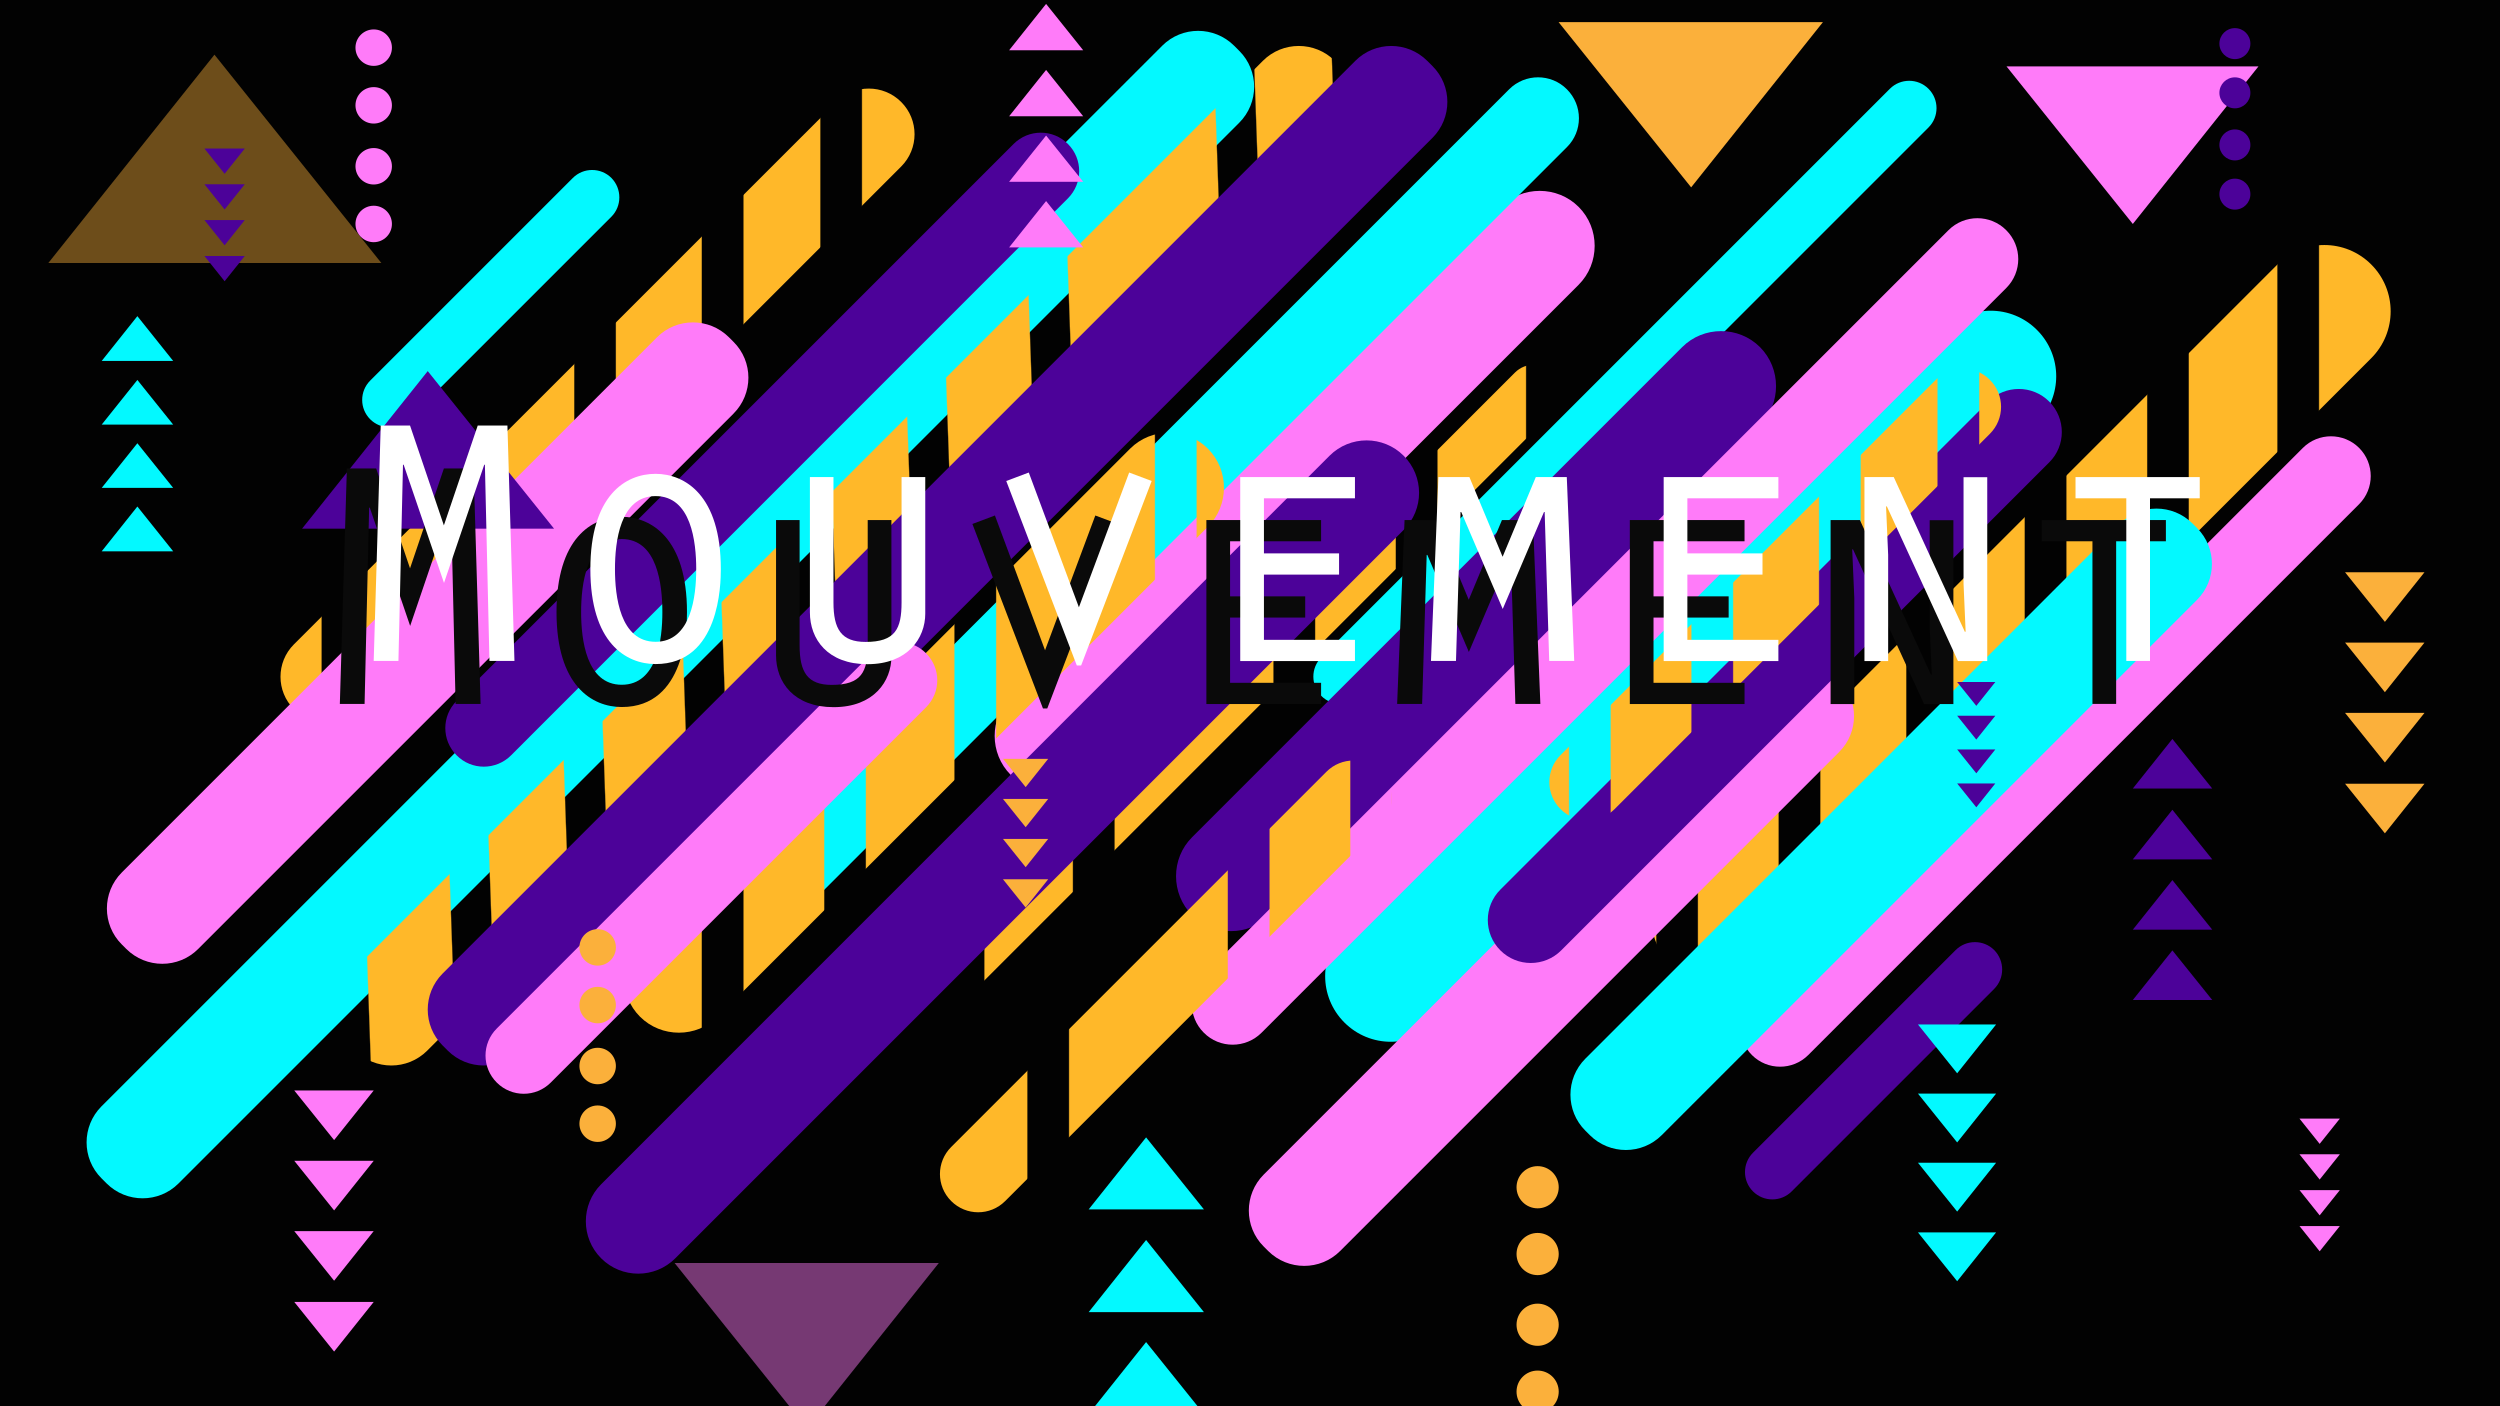 <?xml version="1.0" encoding="utf-8"?>
<!-- Generator: Adobe Illustrator 21.0.0, SVG Export Plug-In . SVG Version: 6.00 Build 0)  -->
<svg version="1.1" xmlns="http://www.w3.org/2000/svg" xmlns:xlink="http://www.w3.org/1999/xlink" x="0px" y="0px"
	 viewBox="0 0 1920 1080" style="enable-background:new 0 0 1920 1080;" xml:space="preserve">
<style type="text/css">
	.st0{fill:none;}
	.st1{fill:#FFB829;}
	.st2{fill:#020202;}
	.st3{fill:#03F9FF;}
	.st4{fill:#FF7BF9;}
	.st5{fill:url(#Nouveau_motif);}
	.st6{fill:#4C0299;}
	.st7{fill:url(#SVGID_1_);}
	.st8{fill:url(#SVGID_2_);}
	.st9{fill:url(#SVGID_3_);}
	.st10{fill:url(#SVGID_4_);}
	.st11{opacity:0.43;}
	.st12{fill:#FBB03B;}
	.st13{opacity:0.46;}
	.st14{fill:#0A0A0A;}
	.st15{fill:#FFFFFF;}
</style>
<pattern  width="925" height="525" patternUnits="userSpaceOnUse" id="Nouveau_motif" viewBox="0 -525 925 525" style="overflow:visible;">
	<g>
		<rect y="-525" class="st0" width="925" height="525"/>
		<g>
			<rect x="379" y="-105" class="st1" width="62" height="105"/>
			<rect x="473" y="-105" class="st1" width="66" height="105"/>
			<rect x="571" y="-105" class="st1" width="59" height="105"/>
			<rect x="279" y="-105" class="st1" width="68" height="105"/>
			<rect x="179" y="-105" class="st1" width="68" height="105"/>
			<rect x="85" y="-105" class="st1" width="62" height="105"/>
			<rect y="-105" class="st1" width="53" height="105"/>
			<rect x="662" y="-105" class="st1" width="62" height="105"/>
			<rect x="856" y="-105" class="st1" width="69" height="105"/>
			<rect x="756" y="-105" class="st1" width="68" height="105"/>
		</g>
		<g>
			<rect x="379" y="-210" class="st1" width="62" height="105"/>
			<rect x="473" y="-210" class="st1" width="66" height="105"/>
			<rect x="571" y="-210" class="st1" width="59" height="105"/>
			<rect x="279" y="-210" class="st1" width="68" height="105"/>
			<rect x="179" y="-210" class="st1" width="68" height="105"/>
			<rect x="85" y="-210" class="st1" width="62" height="105"/>
			<rect y="-210" class="st1" width="53" height="105"/>
			<rect x="662" y="-210" class="st1" width="62" height="105"/>
			<rect x="856" y="-210" class="st1" width="69" height="105"/>
			<rect x="756" y="-210" class="st1" width="68" height="105"/>
		</g>
		<g>
			<rect x="379" y="-315" class="st1" width="62" height="105"/>
			<rect x="473" y="-315" class="st1" width="66" height="105"/>
			<rect x="571" y="-315" class="st1" width="59" height="105"/>
			<rect x="279" y="-315" class="st1" width="68" height="105"/>
			<rect x="179" y="-315" class="st1" width="68" height="105"/>
			<rect x="85" y="-315" class="st1" width="62" height="105"/>
			<rect y="-315" class="st1" width="53" height="105"/>
			<rect x="662" y="-315" class="st1" width="62" height="105"/>
			<rect x="856" y="-315" class="st1" width="69" height="105"/>
			<rect x="756" y="-315" class="st1" width="68" height="105"/>
		</g>
		<g>
			<rect x="379" y="-420" class="st1" width="62" height="105"/>
			<rect x="473" y="-420" class="st1" width="66" height="105"/>
			<rect x="571" y="-420" class="st1" width="59" height="105"/>
			<rect x="279" y="-420" class="st1" width="68" height="105"/>
			<rect x="179" y="-420" class="st1" width="68" height="105"/>
			<rect x="85" y="-420" class="st1" width="62" height="105"/>
			<rect y="-420" class="st1" width="53" height="105"/>
			<rect x="662" y="-420" class="st1" width="62" height="105"/>
			<rect x="856" y="-420" class="st1" width="69" height="105"/>
			<rect x="756" y="-420" class="st1" width="68" height="105"/>
		</g>
		<g>
			<rect x="379" y="-525" class="st1" width="62" height="105"/>
			<rect x="473" y="-525" class="st1" width="66" height="105"/>
			<rect x="571" y="-525" class="st1" width="59" height="105"/>
			<rect x="279" y="-525" class="st1" width="68" height="105"/>
			<rect x="179" y="-525" class="st1" width="68" height="105"/>
			<rect x="85" y="-525" class="st1" width="62" height="105"/>
			<rect y="-525" class="st1" width="53" height="105"/>
			<rect x="662" y="-525" class="st1" width="62" height="105"/>
			<rect x="856" y="-525" class="st1" width="69" height="105"/>
			<rect x="756" y="-525" class="st1" width="68" height="105"/>
		</g>
	</g>
</pattern>
<g id="Calque_7">
	<rect y="-32" class="st2" width="1920" height="1141"/>
</g>
<g id="Calque_2">
	<g>
		<path class="st3" d="M951.7,94.3L137.1,908.9c-15.2,15.2-39.9,15.2-55.2,0l-4-4c-15.2-15.2-15.2-39.9,0-55.2L892.6,35.1
			c15.2-15.2,39.9-15.2,55.2,0l4,4C967,54.3,967,79,951.7,94.3z"/>
	</g>
	<g>
		<path class="st4" d="M1811.8,387.2l-423.1,423.1c-11.9,11.9-31.3,11.9-43.2,0l0,0c-11.9-11.9-11.9-31.3,0-43.2L1768.6,344
			c11.9-11.9,31.3-11.9,43.2,0l0,0C1823.7,355.9,1823.7,375.3,1811.8,387.2z"/>
	</g>
	<g>
		<path class="st3" d="M1481.1,97.9l-436.6,436.6c-8.2,8.2-21.5,8.2-29.7,0l0,0c-8.2-8.2-8.2-21.5,0-29.7l436.6-436.6
			c8.2-8.2,21.5-8.2,29.7,0v0C1489.3,76.4,1489.3,89.7,1481.1,97.9z"/>
	</g>
	<g>
		<path class="st5" d="M692.1,127.9L275.4,544.6c-13.7,13.7-36,13.7-49.7,0l0,0c-13.7-13.7-13.7-36,0-49.7L642.4,78.3
			c13.7-13.7,36-13.7,49.7,0l0,0C705.8,92,705.8,114.2,692.1,127.9z"/>
	</g>
	<g>
		<path class="st6" d="M1531.5,759.5L1376,915c-8.2,8.2-21.5,8.2-29.7,0l0,0c-8.2-8.2-8.2-21.5,0-29.7l155.6-155.6
			c8.2-8.2,21.5-8.2,29.7,0l0,0C1539.7,738,1539.7,751.3,1531.5,759.5z"/>
	</g>
	<g>
		<path class="st3" d="M469.5,166.5L314,322c-8.2,8.2-21.5,8.2-29.7,0l0,0c-8.2-8.2-8.2-21.5,0-29.7l155.6-155.6
			c8.2-8.2,21.5-8.2,29.7,0l0,0C477.7,145,477.7,158.3,469.5,166.5z"/>
	</g>
</g>
<g id="Calque_3">
	<g>
		<path class="st5" d="M726.8,722.8l436.6-436.6c8.2-8.2,21.5-8.2,29.7,0l0,0c8.2,8.2,8.2,21.5,0,29.7L756.5,752.5
			c-8.2,8.2-21.5,8.2-29.7,0l0,0C718.6,744.3,718.6,731,726.8,722.8z"/>
	</g>
	<g>
		<path class="st4" d="M776.2,535.3l376.4-376.4c16.4-16.4,43.4-16.4,59.8,0v0c16.4,16.4,16.4,43.4,0,59.8L836,595.1
			c-16.4,16.4-43.4,16.4-59.8,0l0,0C759.8,578.6,759.8,551.7,776.2,535.3z"/>
	</g>
	<g>
		<path class="st3" d="M587.1,640.5L1159,68.6c12.3-12.3,32.2-12.3,44.4,0v0c12.3,12.3,12.3,32.2,0,44.4L631.5,684.9
			c-12.3,12.3-32.2,12.3-44.4,0l0,0C574.8,672.7,574.8,652.8,587.1,640.5z"/>
	</g>
	<g>
		<path class="st3" d="M1564.4,324.6l-460.7,460.7c-19.7,19.7-51.5,19.7-71.2,0l0,0c-19.7-19.7-19.7-51.5,0-71.2l460.7-460.7
			c19.7-19.7,51.5-19.7,71.2,0l0,0C1584.1,273.1,1584.1,304.9,1564.4,324.6z"/>
	</g>
</g>
<g id="Calque_4">
	<g>
		
			<pattern  id="SVGID_1_" xlink:href="#Nouveau_motif" patternTransform="matrix(0.966 3.379305e-02 3.379305e-02 0.966 -13.031 -0.969)">
		</pattern>
		<path class="st7" d="M1029.1,105.9l-701,701c-15.2,15.2-39.9,15.2-55.2,0l-4-4c-15.2-15.2-15.2-39.9,0-55.2l701-701
			c15.2-15.2,39.9-15.2,55.2,0l4,4C1044.4,65.9,1044.4,90.6,1029.1,105.9z"/>
	</g>
	<g>
		<path class="st6" d="M820.1,152.4L392.5,580.1c-11.6,11.6-30.3,11.6-41.8,0l0,0c-11.6-11.6-11.6-30.3,0-41.8l427.7-427.7
			c11.6-11.6,30.3-11.6,41.8,0l0,0C831.7,122.1,831.7,140.8,820.1,152.4z"/>
	</g>
	<g>
		<path class="st6" d="M1351.7,326.5L975.3,702.8c-16.4,16.4-43.4,16.4-59.8,0l0,0c-16.4-16.4-16.4-43.4,0-59.8l376.4-376.4
			c16.4-16.4,43.4-16.4,59.8,0l0,0C1368.1,283.1,1368.1,310,1351.7,326.5z"/>
	</g>
	<g>
		<path class="st4" d="M1540.8,221.2L968.9,793.1c-12.3,12.3-32.2,12.3-44.4,0l0,0c-12.3-12.3-12.3-32.2,0-44.4l571.9-571.9
			c12.3-12.3,32.2-12.3,44.4,0l0,0C1553.1,189.1,1553.1,208.9,1540.8,221.2z"/>
	</g>
	<g>
		<pattern  id="SVGID_2_" xlink:href="#Nouveau_motif" patternTransform="matrix(1 0 0 1 -35 18)">
		</pattern>
		<path class="st8" d="M1060.2,634.2L772,922.4c-11.5,11.5-30,11.5-41.5,0l0,0c-11.5-11.5-11.5-30,0-41.5l288.2-288.2
			c11.5-11.5,30-11.5,41.5,0l0,0C1071.7,604.2,1071.7,622.7,1060.2,634.2z"/>
	</g>
	<g>
		<path class="st5" d="M1821.1,275.1L1355.2,741c-19.9,19.9-52.1,19.9-72,0l0,0c-19.9-19.9-19.9-52.1,0-72l465.9-465.9
			c19.9-19.9,52.1-19.9,72,0l0,0C1841,223,1841,255.2,1821.1,275.1z"/>
	</g>
	<g>
		<path class="st4" d="M563.3,317.7L152.2,728.8c-15.2,15.2-39.9,15.2-55.2,0l-3.5-3.5c-15.2-15.2-15.2-39.9,0-55.2L504.6,259
			c15.2-15.2,39.9-15.2,55.2,0l3.5,3.5C578.6,277.7,578.6,302.4,563.3,317.7z"/>
	</g>
	<g>
		<path class="st4" d="M1412.5,577.5l-383.3,383.3c-15.2,15.2-39.9,15.2-55.2,0l-3.5-3.5c-15.2-15.2-15.2-39.9,0-55.2l383.3-383.3
			c15.2-15.2,39.9-15.2,55.2,0l3.5,3.5C1427.7,537.6,1427.7,562.3,1412.5,577.5z"/>
	</g>
	<g>
		<path class="st6" d="M1573.8,355.1l-374.8,374.8c-12.9,12.9-33.8,12.9-46.7,0l0,0c-12.9-12.9-12.9-33.8,0-46.7l374.8-374.8
			c12.9-12.9,33.8-12.9,46.7,0l0,0C1586.7,321.4,1586.7,342.3,1573.8,355.1z"/>
	</g>
	<g>
		<path class="st3" d="M1687.3,460.7l-411.1,411.1c-15.2,15.2-39.9,15.2-55.2,0l-3.5-3.5c-15.2-15.2-15.2-39.9,0-55.2L1628.6,402
			c15.2-15.2,39.9-15.2,55.2,0l3.5,3.5C1702.6,420.7,1702.6,445.4,1687.3,460.7z"/>
	</g>
	<g>
		<pattern  id="SVGID_3_" xlink:href="#Nouveau_motif" patternTransform="matrix(1 0 0 1 -67 -130)">
		</pattern>
		<path class="st9" d="M1528.2,333.2L1240,621.4c-11.5,11.5-30,11.5-41.5,0h0c-11.5-11.5-11.5-30,0-41.5l288.2-288.2
			c11.5-11.5,30-11.5,41.5,0l0,0C1539.7,303.2,1539.7,321.7,1528.2,333.2z"/>
	</g>
	<g>
		<pattern  id="SVGID_4_" xlink:href="#Nouveau_motif" patternTransform="matrix(1 0 0 1 -91 110)">
		</pattern>
		<path class="st10" d="M927.7,404.5L551.3,780.8c-16.4,16.4-43.4,16.4-59.8,0l0,0c-16.4-16.4-16.4-43.4,0-59.8l376.4-376.4
			c16.4-16.4,43.4-16.4,59.8,0l0,0C944.1,361.1,944.1,388,927.7,404.5z"/>
	</g>
	<g>
		<path class="st6" d="M1078,407L518.6,966.4c-15.7,15.7-41.2,15.7-56.9,0l0,0c-15.7-15.7-15.7-41.2,0-56.9L1021.1,350
			c15.7-15.7,41.2-15.7,56.9,0l0,0C1093.8,365.8,1093.8,391.2,1078,407z"/>
	</g>
	<g>
		<path class="st6" d="M1100.1,105.9l-701,701c-15.2,15.2-39.9,15.2-55.2,0l-4-4c-15.2-15.2-15.2-39.9,0-55.2l701-701
			c15.2-15.2,39.9-15.2,55.2,0l4,4C1115.4,65.9,1115.4,90.6,1100.1,105.9z"/>
	</g>
	<g>
		<path class="st4" d="M711.2,543.2L423,831.4c-11.5,11.5-30,11.5-41.5,0h0c-11.5-11.5-11.5-30,0-41.5l288.2-288.2
			c11.5-11.5,30-11.5,41.5,0v0C722.7,513.2,722.7,531.7,711.2,543.2z"/>
	</g>
	<g class="st11">
		<g>
			<polygon class="st12" points="37.1,202 292.9,202 164.7,42 			"/>
		</g>
	</g>
</g>
<g id="Calque_5">
	<g>
		<g>
			<polygon class="st4" points="256.6,1038 287,999.9 226,999.9 			"/>
		</g>
		<g>
			<polygon class="st4" points="256.6,983.6 287,945.5 226,945.5 			"/>
		</g>
		<g>
			<polygon class="st4" points="256.6,929.6 287,891.5 226,891.5 			"/>
		</g>
		<g>
			<polygon class="st4" points="287,837.5 226,837.5 256.6,875.6 			"/>
		</g>
	</g>
	<g>
		<g>
			<polygon class="st12" points="1831.6,640 1862,601.9 1801,601.9 			"/>
		</g>
		<g>
			<polygon class="st12" points="1831.6,585.6 1862,547.5 1801,547.5 			"/>
		</g>
		<g>
			<polygon class="st12" points="1831.6,531.6 1862,493.5 1801,493.5 			"/>
		</g>
		<g>
			<polygon class="st12" points="1862,439.5 1801,439.5 1831.6,477.6 			"/>
		</g>
	</g>
	<g>
		<g>
			<polygon class="st6" points="1517.8,620 1532.4,601.7 1503.1,601.7 			"/>
		</g>
		<g>
			<polygon class="st6" points="1517.8,593.9 1532.4,575.6 1503.1,575.6 			"/>
		</g>
		<g>
			<polygon class="st6" points="1517.8,568 1532.4,549.7 1503.1,549.7 			"/>
		</g>
		<g>
			<polygon class="st6" points="1532.4,523.8 1503.1,523.8 1517.8,542.1 			"/>
		</g>
	</g>
	<g>
		<g>
			<polygon class="st12" points="787.7,697 805,675.3 770.3,675.3 			"/>
		</g>
		<g>
			<polygon class="st12" points="787.7,666 805,644.3 770.3,644.3 			"/>
		</g>
		<g>
			<polygon class="st12" points="787.7,635.3 805,613.6 770.3,613.6 			"/>
		</g>
		<g>
			<polygon class="st12" points="805,582.8 770.3,582.8 787.7,604.5 			"/>
		</g>
	</g>
	<g>
		<g>
			<polygon class="st3" points="1503.1,984 1533,946.5 1473,946.5 			"/>
		</g>
		<g>
			<polygon class="st3" points="1503.1,930.5 1533,893 1473,893 			"/>
		</g>
		<g>
			<polygon class="st3" points="1503.1,877.4 1533,839.9 1473,839.9 			"/>
		</g>
		<g>
			<polygon class="st3" points="1533,786.8 1473,786.8 1503.1,824.3 			"/>
		</g>
	</g>
	<g>
		<g>
			<polygon class="st6" points="1668.4,567.5 1638,605.6 1699,605.6 			"/>
		</g>
		<g>
			<polygon class="st6" points="1668.4,621.9 1638,660 1699,660 			"/>
		</g>
		<g>
			<polygon class="st6" points="1668.4,675.9 1638,714 1699,714 			"/>
		</g>
		<g>
			<polygon class="st6" points="1638,768 1699,768 1668.4,729.9 			"/>
		</g>
	</g>
	<g>
		<g>
			<polygon class="st4" points="803.4,3 775,38.6 831.9,38.6 			"/>
		</g>
		<g>
			<polygon class="st4" points="803.4,53.7 775,89.3 831.9,89.3 			"/>
		</g>
		<g>
			<polygon class="st4" points="803.4,104.1 775,139.6 831.9,139.6 			"/>
		</g>
		<g>
			<polygon class="st4" points="775,190 831.9,190 803.4,154.4 			"/>
		</g>
	</g>
	<g>
		<g>
			<polygon class="st4" points="1781.5,961 1797,941.6 1766,941.6 			"/>
		</g>
		<g>
			<polygon class="st4" points="1781.5,933.4 1797,914 1766,914 			"/>
		</g>
		<g>
			<polygon class="st4" points="1781.5,905.9 1797,886.5 1766,886.5 			"/>
		</g>
		<g>
			<polygon class="st4" points="1797,859.1 1766,859.1 1781.5,878.5 			"/>
		</g>
	</g>
	<g>
		<g>
			<polygon class="st6" points="172.5,216 188,196.6 157,196.6 			"/>
		</g>
		<g>
			<polygon class="st6" points="172.5,188.4 188,169 157,169 			"/>
		</g>
		<g>
			<polygon class="st6" points="172.5,160.9 188,141.5 157,141.5 			"/>
		</g>
		<g>
			<polygon class="st6" points="188,114.1 157,114.1 172.5,133.5 			"/>
		</g>
	</g>
	<g>
		<g>
			<polygon class="st3" points="880.2,873.5 836.1,928.8 924.6,928.8 			"/>
		</g>
		<g>
			<polygon class="st3" points="880.2,952.3 836.1,1007.7 924.6,1007.7 			"/>
		</g>
		<g>
			<polygon class="st3" points="880.2,1030.7 836.1,1086 924.6,1086 			"/>
		</g>
		<g>
			<polygon class="st3" points="836.1,1164.4 924.6,1164.4 880.2,1109 			"/>
		</g>
	</g>
	<g>
		<g>
			<polygon class="st3" points="105.5,242.8 78.1,277.2 133,277.2 			"/>
		</g>
		<g>
			<polygon class="st3" points="105.5,291.8 78.1,326.1 133,326.1 			"/>
		</g>
		<g>
			<polygon class="st3" points="105.5,340.4 78.1,374.7 133,374.7 			"/>
		</g>
		<g>
			<polygon class="st3" points="78.1,423.4 133,423.4 105.5,389 			"/>
		</g>
	</g>
</g>
<g id="Calque_6">
	<g>
		<g>
			<polygon class="st6" points="232,406 425.5,406 328.5,285 			"/>
		</g>
	</g>
	<g>
		<g>
			<polygon class="st4" points="1734.5,51 1541,51 1638,172 			"/>
		</g>
	</g>
	<g>
		<g>
			<polygon class="st12" points="1400,17 1197,17 1298.8,143.9 			"/>
		</g>
	</g>
	<g>
		<circle class="st12" cx="459" cy="727.6" r="14"/>
		<circle class="st12" cx="459" cy="771.9" r="14"/>
		<circle class="st12" cx="459" cy="818.7" r="14"/>
		<circle class="st12" cx="459" cy="863" r="14"/>
	</g>
	<g>
		<g>
			<circle class="st4" cx="287" cy="36.6" r="14"/>
		</g>
		<g>
			<circle class="st4" cx="287" cy="80.9" r="14"/>
		</g>
		<g>
			<circle class="st4" cx="287" cy="127.7" r="14"/>
		</g>
		<g>
			<circle class="st4" cx="287" cy="172" r="14"/>
		</g>
	</g>
	<g>
		<g>
			<circle class="st6" cx="1716.4" cy="33.5" r="11.9"/>
		</g>
		<g>
			<circle class="st6" cx="1716.4" cy="71.3" r="11.9"/>
		</g>
		<g>
			<circle class="st6" cx="1716.4" cy="111.3" r="11.9"/>
		</g>
		<g>
			<circle class="st6" cx="1716.4" cy="149.1" r="11.9"/>
		</g>
	</g>
	<g>
		<circle class="st12" cx="1180.9" cy="911.8" r="16.2"/>
		<circle class="st12" cx="1180.9" cy="963.1" r="16.2"/>
		<circle class="st12" cx="1180.9" cy="1017.4" r="16.2"/>
		<circle class="st12" cx="1180.9" cy="1068.8" r="16.2"/>
	</g>
	<g class="st13">
		<g>
			<polygon class="st4" points="721,970 518.1,970 619.8,1096.9 			"/>
		</g>
	</g>
</g>
<g id="Calque_8">
	<g>
		<path class="st14" d="M340.9,359.8h22.8l5.4,180.8h-19.2l-3.5-150.7h-0.5l-30.9,90.8L284,389.9h-0.5l-3.5,150.7h-19l5.4-180.8
			h22.5l26,76.7L340.9,359.8z"/>
		<path class="st14" d="M527.6,470.1c0,11.4-0.8,72.9-50.1,72.9c-22.8,0-50.1-16.3-50.1-72.9c0-56.4,26.8-73.2,50.1-73.2
			C500,397,527.6,413.2,527.6,470.1z M446.3,470.1c0,20.6,3.8,55.8,31.2,55.8c27.4,0,31.2-35.2,31.2-55.8c0-20.9-3.8-56.1-31.2-56.1
			C450.1,414,446.3,449.3,446.3,470.1z"/>
		<path class="st14" d="M614.1,399.4v96.2c0,20.6,6,30.4,24.7,30.4c22.8,0,27.6-10,27.6-30.4v-96.2h18.2v104.9
			c0,18.7-13.3,38.8-44.4,38.8c-30.6,0-44.2-19.2-44.2-39.8V399.4H614.1z"/>
		<path class="st14" d="M841.2,395.9l17.3,6.5l-54.2,141.7h-3.3l-54.2-141.7l17.3-6.5l38.5,103.5L841.2,395.9z"/>
		<path class="st14" d="M926.5,399.4h88.1v16.3h-69.9v42.3h57.7v16.3h-57.7v50.1h69.9v16.3h-88.1V399.4z"/>
		<path class="st14" d="M1096.2,426.2h-0.5l-3.5,114.4h-19.2l5.7-141.2h23.8l25.5,61.2l25.5-61.2h23.8l5.7,141.2h-19.2l-3.5-114.4
			h-0.5l-31.7,74.5L1096.2,426.2z"/>
		<path class="st14" d="M1251.7,399.4h88.1v16.3h-69.9v42.3h57.7v16.3h-57.7v50.1h69.9v16.3h-88.1V399.4z"/>
		<path class="st14" d="M1405.9,399.4h22.5l54.7,119l0.5-0.5l-1.6-36.6v-81.8h18.2v141.2h-22.5l-54.7-119l-0.5,0.5l1.6,36.9v81.6
			h-18.2V399.4z"/>
		<path class="st14" d="M1607,415.7h-39v-16.3h95.4v16.3h-38.2v124.9H1607V415.7z"/>
	</g>
	<g>
		<path class="st15" d="M366.9,326.8h22.8l5.4,180.8h-19.2l-3.5-150.7h-0.5l-30.9,90.8L310,356.9h-0.5l-3.5,150.7h-19l5.4-180.8
			h22.5l26,76.7L366.9,326.8z"/>
		<path class="st15" d="M553.6,437.1c0,11.4-0.8,72.9-50.1,72.9c-22.8,0-50.1-16.3-50.1-72.9c0-56.4,26.8-73.2,50.1-73.2
			C526,364,553.6,380.2,553.6,437.1z M472.3,437.1c0,20.6,3.8,55.8,31.2,55.8c27.4,0,31.2-35.2,31.2-55.8c0-20.9-3.8-56.1-31.2-56.1
			C476.1,381,472.3,416.3,472.3,437.1z"/>
		<path class="st15" d="M640.1,366.4v96.2c0,20.6,6,30.4,24.7,30.4c22.8,0,27.6-10,27.6-30.4v-96.2h18.2v104.9
			c0,18.7-13.3,38.8-44.4,38.8c-30.6,0-44.2-19.2-44.2-39.8V366.4H640.1z"/>
		<path class="st15" d="M867.2,362.9l17.3,6.5l-54.2,141.7h-3.3l-54.2-141.7l17.3-6.5l38.5,103.5L867.2,362.9z"/>
		<path class="st15" d="M952.5,366.4h88.1v16.3h-69.9v42.3h57.7v16.3h-57.7v50.1h69.9v16.3h-88.1V366.4z"/>
		<path class="st15" d="M1122.2,393.2h-0.5l-3.5,114.4h-19.2l5.7-141.2h23.8l25.5,61.2l25.5-61.2h23.8l5.7,141.2h-19.2l-3.5-114.4
			h-0.5l-31.7,74.5L1122.2,393.2z"/>
		<path class="st15" d="M1277.7,366.4h88.1v16.3h-69.9v42.3h57.7v16.3h-57.7v50.1h69.9v16.3h-88.1V366.4z"/>
		<path class="st15" d="M1431.9,366.4h22.5l54.7,119l0.5-0.5l-1.6-36.6v-81.8h18.2v141.2h-22.5l-54.7-119l-0.5,0.5l1.6,36.9v81.6
			h-18.2V366.4z"/>
		<path class="st15" d="M1633,382.7h-39v-16.3h95.4v16.3h-38.2v124.9H1633V382.7z"/>
	</g>
</g>
</svg>
